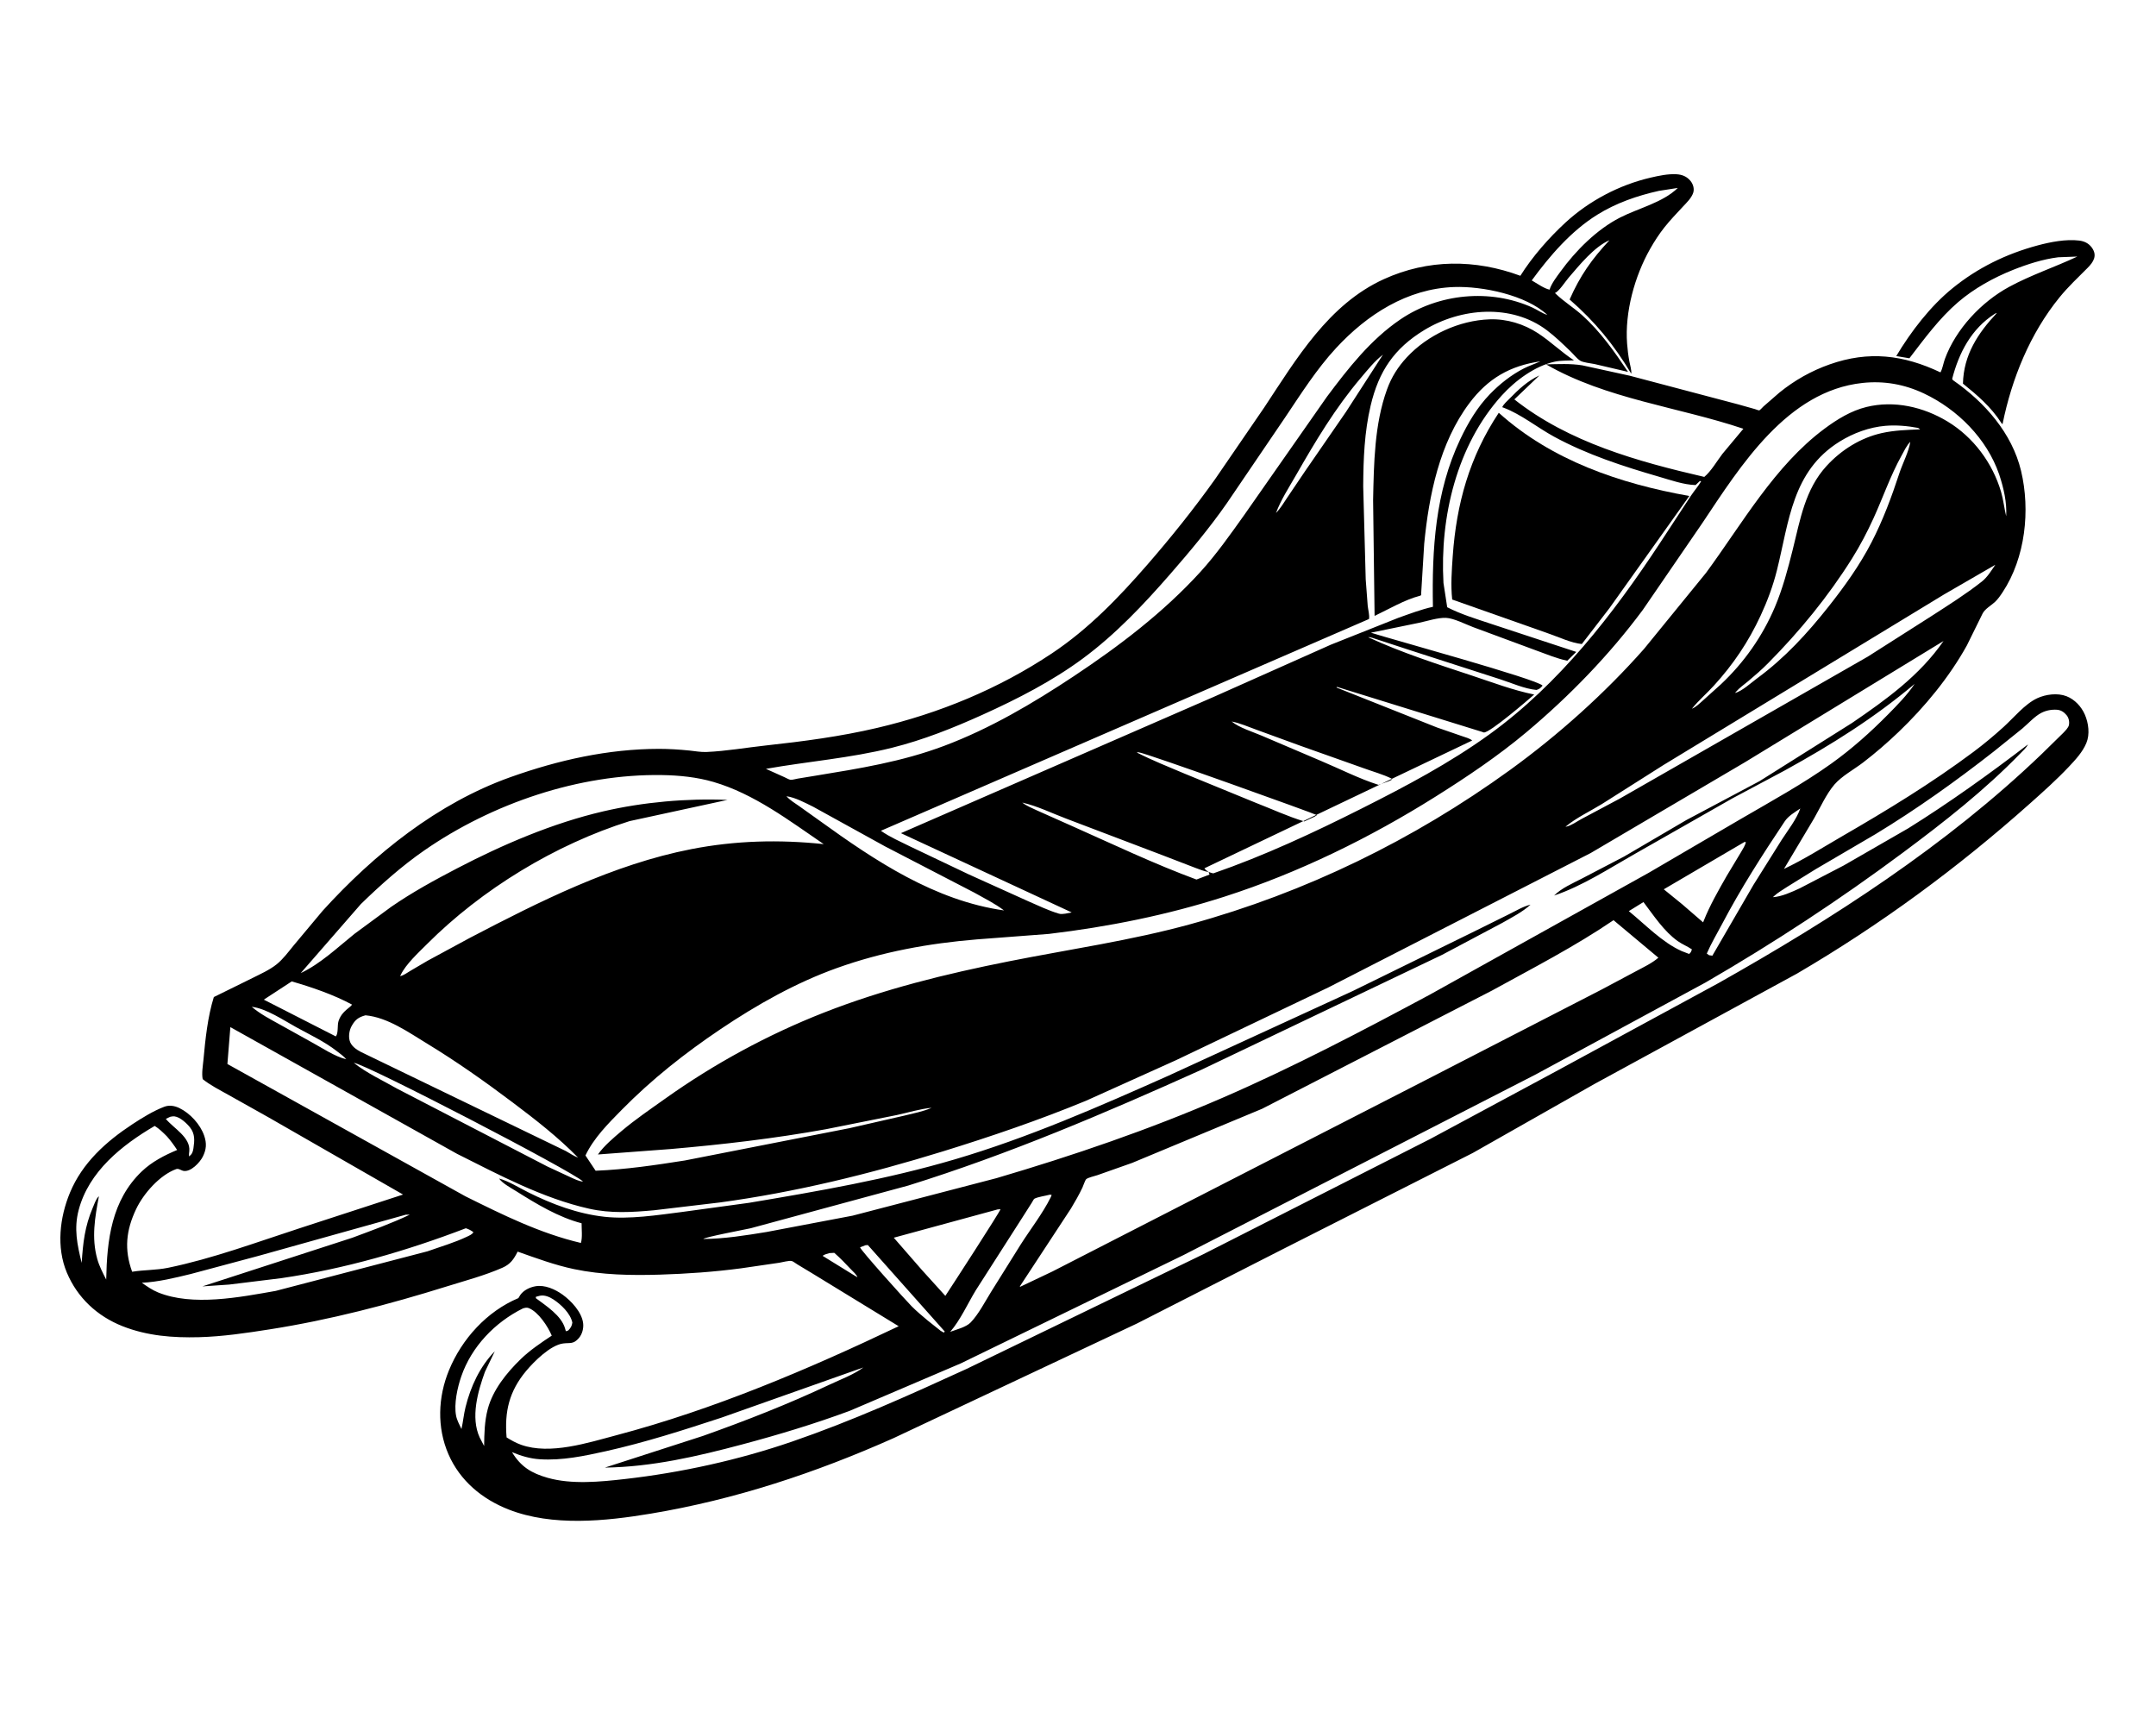 <svg version="1.1" xmlns="http://www.w3.org/2000/svg" style="display: block;" viewBox="0 0 2048 1638" width="1280" height="1024">
<path transform="translate(0,0)" fill="rgb(255,255,255)" d="M 0 0 L 0 1638 L 2048 1638 L 2048 0 L 0 0 z"/>
<path transform="translate(0,0)" fill="rgb(0,0,0)" d="M 1896.85 297.079 C 1895.49 297.51 1895.68 297.336 1894.72 297.948 C 1872.55 312.15 1860.72 335.036 1854.37 359.683 C 1855.06 360.817 1854.77 360.635 1855.67 361.263 C 1885.29 381.849 1911.24 411.199 1919.81 446.987 C 1928.77 484.462 1923.89 529.579 1902.36 562.204 C 1900.17 565.535 1897.74 569.075 1894.77 571.767 C 1891.17 575.03 1885.6 578.116 1883.32 582.453 L 1868.35 612.844 C 1851.63 642.974 1828.44 671.135 1803.6 694.919 C 1792.87 705.201 1781.53 715.009 1769.73 724.052 C 1761.24 730.558 1749.47 736.892 1742.57 744.913 C 1734.75 754.011 1729.18 766.732 1723.18 777.162 L 1694.6 825.109 C 1713.64 816.082 1731.54 804.678 1749.76 794.134 C 1792.76 769.251 1834.63 743.773 1874.5 714.027 C 1884.47 706.587 1894.03 698.605 1903.24 690.248 C 1912.86 681.525 1923.32 668.553 1935.08 663.026 C 1943.13 659.244 1954.51 657.746 1963 661.075 C 1970.82 664.142 1977.05 670.846 1980.39 678.458 C 1983.94 686.553 1985.31 697.226 1981.84 705.536 C 1978.23 714.203 1971.54 721.364 1965.18 728.108 C 1953.53 740.457 1940.69 751.903 1928.02 763.193 C 1859.5 824.241 1786.29 878.079 1707.08 924.462 L 1514.8 1029.23 L 1399.11 1094.83 L 1217.96 1186.55 L 1079.88 1256.93 L 848.665 1365.8 C 774.724 1398.73 698.09 1424.13 618.154 1437.45 C 575.07 1444.63 524.827 1449.79 483.295 1433.58 C 457.968 1423.69 436.892 1406.18 425.95 1380.95 C 414.912 1355.51 416.023 1326.78 426.459 1301.35 C 438.739 1271.42 462.548 1245.3 492.422 1232.74 L 494.286 1229.68 C 497.496 1225.17 503.278 1222.44 508.603 1221.49 C 517.518 1219.91 527.225 1224.31 534.306 1229.37 C 542.584 1235.29 552.602 1246.01 553.914 1256.49 C 554.527 1261.39 553.075 1267.04 549.772 1270.81 C 544.592 1276.71 541.687 1274.97 535 1275.81 C 522.91 1277.33 507.156 1293.09 499.778 1301.93 C 483.647 1321.26 479.15 1340.55 481.219 1365.05 C 485.656 1367.79 490.046 1370.29 494.976 1372.05 C 522.508 1381.86 558.542 1370.12 585.737 1362.92 C 677.974 1338.49 767.668 1300.45 853.652 1259.44 L 771.23 1209.04 L 757.36 1200.68 C 756.035 1199.88 753.502 1197.89 752.104 1197.51 C 749.735 1196.88 742.906 1198.73 740.254 1199.15 L 704.143 1204.42 C 678.491 1207.83 652.571 1209.66 626.711 1210.45 C 599.675 1211.27 571.871 1210.78 545.305 1205.21 C 527.03 1201.37 509.29 1194.8 491.72 1188.58 C 488.023 1195.83 484.879 1200.55 477.178 1203.92 C 460.388 1211.29 442.037 1216.14 424.538 1221.6 C 369.576 1238.75 313.427 1253.43 256.5 1262.37 C 234.219 1265.87 211.575 1269.26 189.009 1269.86 C 164.191 1270.52 139.758 1268.64 116.447 1259.43 C 92.373 1249.91 73.576 1232.48 63.5 1208.52 C 53.395 1184.49 56.668 1156.07 66.512 1132.47 C 78.292 1104.22 100.687 1084.12 125.683 1067.65 C 134.823 1061.63 145.741 1054.9 155.999 1051.01 C 160.748 1049.21 165.759 1050.03 170.28 1052.19 C 180.548 1057.11 190.286 1067.75 193.973 1078.5 C 196.454 1085.73 196.091 1091.58 192.572 1098.51 C 189.773 1104.03 181.269 1112.99 174.5 1111.95 C 172.105 1111.59 169.743 1109.34 167.342 1110.21 C 151.668 1115.9 136.233 1133.54 129.26 1148.28 C 119.668 1168.55 117.889 1186.62 125.521 1207.71 C 136.827 1205.84 148.138 1206.31 159.669 1203.94 C 201.991 1195.23 243.438 1179.78 284.469 1166.44 L 382.868 1134.38 L 255 1061.02 L 216.587 1039.49 C 208.476 1034.92 199.817 1030.61 192.542 1024.76 C 191.414 1019.31 192.749 1011.93 193.266 1006.33 C 195.069 986.782 197.267 965.547 203.124 946.794 L 239.942 928.669 C 247.563 924.849 256.1 921.039 262.765 915.715 C 268.868 910.84 274.089 903.714 279.034 897.689 L 306.572 864.767 C 355.468 810.957 415.711 762.55 484.961 737.9 C 530.359 721.74 577.565 711.122 625.949 711.068 C 635.58 711.057 645.304 711.704 654.885 712.658 C 660.282 713.196 665.607 714.266 671.058 714.035 C 689.784 713.241 708.745 709.886 727.396 707.856 C 762.937 703.987 798.222 699.355 833.074 691.187 C 892.182 677.334 948.724 654.037 999.311 620.307 C 1034.03 597.155 1062.64 567.432 1089.9 536.082 C 1112.6 509.966 1134.1 483.111 1154.2 454.939 L 1200.8 386.975 C 1231.42 340.707 1261.9 288.917 1314.5 264.964 C 1356.51 245.832 1401.24 245.873 1444.2 261.738 C 1455.54 243.645 1471.3 225.72 1486.96 211.277 C 1509.42 190.565 1538.23 175.397 1567.98 168.5 C 1575.86 166.675 1584.45 164.84 1592.58 165.308 C 1597.88 165.614 1602.29 167.407 1605.76 171.561 C 1608.29 174.601 1609.66 179.088 1608.38 182.946 C 1606.71 187.993 1602.05 192.386 1598.5 196.186 C 1592.55 202.559 1586.56 208.826 1581.12 215.651 C 1575.96 222.116 1571.52 229.037 1567.44 236.23 C 1552.77 262.124 1543.32 296.314 1545.59 326.222 C 1546.02 331.896 1546.71 337.476 1547.75 343.07 C 1548.42 346.645 1549.9 351.169 1549.57 354.756 C 1533 327.131 1515.34 305.482 1490.99 284.269 C 1500.99 261.576 1512.11 245.903 1528.84 227.977 L 1529.9 227.029 L 1528.84 227.977 C 1514.48 234.049 1500.04 251.918 1490 263.612 C 1487.07 267.023 1480.82 276.738 1477.05 278.066 L 1475 277 L 1473.05 275.944 L 1471.92 274.922 C 1473.95 268.756 1478.47 263.054 1482.25 257.852 C 1496.69 237.956 1516.73 217.778 1538.83 206.476 C 1556.55 197.411 1579.41 192.275 1593.76 178.298 L 1575.73 181.092 C 1555.21 185.682 1535.13 192.598 1517.19 203.79 C 1492.28 219.329 1472.19 242.715 1455.01 266.147 C 1459.96 268.911 1466.47 273.713 1471.92 274.922 L 1473.05 275.944 L 1475 277 L 1477.05 278.066 L 1478.01 279.012 C 1485.47 286.211 1494.99 292.088 1502.83 299.118 C 1520.14 314.627 1533.6 333.826 1546.49 353.013 L 1514.61 345.555 C 1511.03 344.796 1503.79 344.17 1500.91 342.309 C 1497.87 340.334 1494.55 336.11 1491.87 333.526 C 1484.7 326.619 1477.38 319.526 1469.43 313.509 C 1435.79 288.034 1387.64 292.174 1352.96 313.269 C 1324.22 330.753 1309.67 352.523 1301.99 385.012 C 1296.02 410.257 1295.08 435.822 1294.92 461.642 L 1297.3 550.062 L 1299.21 575.304 C 1299.61 579.024 1301.08 584.186 1300.43 587.734 L 836.766 788.868 C 845.445 794.951 855.261 799.161 864.722 803.866 L 920.298 830.314 L 976.187 855.556 C 985.821 859.727 995.883 864.652 1005.96 867.607 C 1009.27 868.576 1014.64 866.995 1018.02 866.413 L 855.816 791.142 L 1153.45 661.464 L 1264.34 612.054 L 1328.27 586.617 C 1339.06 582.826 1349.95 578.585 1361.15 576.15 C 1360.14 521.511 1363.3 467.184 1387.13 416.958 C 1394.47 401.475 1403.28 386.553 1415.26 374.172 C 1424.61 364.507 1435.44 355.937 1447.44 349.776 C 1452.48 347.188 1458.02 345.415 1463.19 343.011 C 1434.37 347.182 1413.43 359.275 1395.85 382.62 C 1367.41 420.393 1357.35 470.208 1352.86 516.273 L 1350.03 562.601 C 1349.92 564.269 1350.5 565.229 1348.8 565.669 C 1334.32 569.424 1319.29 578.337 1305.73 584.789 L 1304.32 474.79 C 1305.05 440.102 1305.56 402.737 1317.5 369.757 C 1321.74 358.038 1327.89 348.279 1336.36 339.166 C 1356.13 317.915 1385.97 304.109 1415.01 303.099 C 1431.28 302.533 1447.51 307.464 1461.08 316.378 C 1472.97 324.186 1483.16 334.215 1495.15 342.066 C 1489.33 342.357 1482.5 342.086 1476.86 343.314 C 1457.96 347.433 1439.33 361.312 1426.54 375.427 C 1383.7 422.714 1367.68 490.931 1371.16 553.461 L 1374.71 576.548 C 1387.78 583.28 1402.38 587.653 1416.3 592.304 L 1497.32 618.991 L 1488.79 627.358 C 1478.8 625.339 1468.51 620.914 1458.89 617.485 L 1399.28 595.426 C 1392.2 592.759 1380.9 586.925 1373.49 586.64 C 1365.75 586.342 1355.48 589.757 1347.71 591.385 L 1302.23 600.736 C 1321.2 606.818 1460.25 644.91 1465.32 651 C 1463.41 653.271 1462.37 654.274 1459.5 655.116 C 1448.04 654.042 1435.58 648.341 1424.61 644.833 L 1339.41 617.359 L 1308 607.08 C 1305.94 606.475 1301.65 604.662 1299.66 605.042 C 1331.28 619.68 1365.22 630.547 1398.25 641.49 C 1417.63 647.911 1437.34 655.42 1457.36 659.469 C 1451.32 664.719 1415.77 695.431 1409.62 695.509 C 1409.27 695.514 1408.33 695.092 1408.05 694.986 L 1270 652.214 L 1269.5 652.789 L 1365.06 690.771 L 1389 699.045 C 1391.7 700.001 1396.39 701.179 1398.43 703.128 L 1144.08 824.5 C 1145.27 826.231 1146.37 826.858 1148.08 827.981 C 1144 827.529 1139.32 825.421 1135.39 824.064 L 1103.85 811.926 L 1013.02 777.416 C 999.581 772.378 985.015 765.18 971.055 762.103 L 969.005 761.15 L 971.055 762.103 C 975.049 765.232 980.443 767.341 985.023 769.538 L 1018.54 784.468 C 1057.37 801.753 1096.67 820.47 1136.53 835.18 L 1148.94 830.475 L 1148.08 827.981 C 1149.53 828.567 1150.98 828.944 1152.5 829.325 C 1200.21 812.854 1247.96 790.631 1292.99 767.957 C 1334.9 746.862 1376.91 724.724 1415 697.161 C 1481.24 649.219 1532.18 583.311 1576.73 515.707 L 1606.33 470.5 C 1609.44 465.91 1613.04 461.776 1615.9 457 L 1614.75 456.626 L 1610.65 460.504 C 1599.28 460.22 1586.94 455.781 1576.01 452.618 C 1541.99 442.772 1507.52 431.58 1476.3 414.602 C 1460.55 406.04 1444.9 393.267 1428.32 387.041 L 1426.99 386.556 C 1428.27 383.625 1431.65 380.755 1433.88 378.472 C 1442.54 369.604 1450.95 361.674 1462.3 356.358 L 1438.49 379.157 C 1490.25 420.028 1555.65 438.143 1618.91 452.767 C 1625.33 447.501 1631.01 437.599 1636.14 430.884 L 1656.05 407.031 C 1594.3 386.273 1525.67 378.792 1468.61 345.865 C 1479.88 345.675 1492.01 344.958 1503.15 346.824 L 1547.99 356.622 L 1651.02 383.849 L 1666.99 388.343 C 1667.86 388.599 1670.53 389.696 1671.16 389.571 C 1671.79 389.445 1674.39 386.535 1675.14 385.843 L 1690.26 372.686 C 1704.6 361.038 1720.5 352.079 1737.92 345.923 C 1775.1 332.777 1808.05 336.804 1843.27 353.487 C 1845.3 349.782 1845.99 344.795 1847.46 340.765 C 1857.82 312.429 1882.05 286.626 1908.42 272.303 C 1929.28 260.975 1951.86 253.54 1973.3 243.459 L 1955.11 244.161 C 1940.54 245.984 1925.85 250.703 1912.27 256.118 C 1893.77 263.493 1875.28 273.718 1860.09 286.726 C 1842.25 302.012 1827.98 321.535 1813.75 340.084 L 1801.27 337.99 C 1815.31 314.612 1833.51 290.768 1854.77 273.523 C 1878.82 254.01 1905.83 240.898 1935.63 232.881 C 1947.68 229.64 1962.5 226.753 1975 228.283 C 1979.93 228.886 1984.07 230.877 1987.04 234.962 C 1992.55 242.552 1988.59 248.653 1982.98 254.28 C 1973.88 263.406 1964.5 272.213 1956.35 282.227 C 1928.33 316.644 1910.96 359.441 1902.23 402.617 C 1901.3 401.886 1901.51 402.187 1900.96 401.323 C 1891.25 386.309 1878.43 375.262 1864.62 364.16 C 1865.24 336.897 1878.75 316.374 1896.85 297.079 L 1898 296.02 L 1898.99 295.193 L 1898 296.02 L 1896.85 297.079 z M 1469.84 298.902 L 1471.05 299.939 L 1471.99 300.771 L 1471.05 299.939 L 1469.84 298.902 C 1449.65 280.032 1408.34 271.468 1381.26 272.413 C 1336.69 273.968 1298.53 298.604 1269.1 330.445 C 1250.56 350.5 1235.84 373.845 1220.65 396.435 L 1165.34 477.828 C 1148.97 501.29 1130.4 523.506 1111.61 545.051 C 1086.26 574.118 1059.79 602.171 1028.66 625.209 C 999.705 646.64 966.389 663.714 933.651 678.519 C 905.672 691.172 877 702.629 847.14 710.071 C 807.711 719.899 767.378 722.988 727.557 730.057 L 745.122 737.952 C 746.576 738.587 749.409 740.253 750.89 740.444 C 752.518 740.655 756.055 739.6 757.785 739.318 L 774.233 736.626 C 816.446 729.7 856.6 723.341 896.861 708.216 C 940.338 691.883 981.197 667.823 1019.79 642.208 C 1063.07 613.484 1105.25 581.433 1140.35 542.895 C 1155.47 526.294 1168.91 507.166 1181.96 488.86 L 1260.39 376.724 C 1280.68 349.581 1301.92 322.402 1330.25 303.165 C 1366.68 278.438 1415.66 273.81 1455.66 291.906 C 1460.28 293.997 1465.07 297.493 1469.84 298.902 z M 1211 489 L 1212.09 486.987 C 1216.29 482.819 1219.47 477.297 1222.78 472.391 L 1239.29 447.924 L 1278.64 390.891 L 1313.66 336.65 C 1305.6 342.857 1299.09 351.164 1292.54 358.878 C 1268.44 387.25 1249.57 418.854 1231.11 451.084 C 1224.55 462.533 1216.68 474.608 1212.09 486.987 L 1211 489 L 1210.24 489.995 L 1211 489 z M 1647 658.995 L 1648.08 658.007 C 1654.75 656.37 1663.44 648.241 1669.11 644.074 C 1695.41 624.737 1716.81 601.371 1737.01 575.881 C 1752.12 556.809 1766.57 536.63 1777.75 514.959 C 1788.73 493.688 1796.83 471.806 1804.28 449.121 C 1807.36 439.759 1813.18 428.851 1814.62 419.424 C 1811.22 422.691 1808.48 428.608 1806.2 432.712 C 1795.67 451.754 1788.69 472.253 1779.68 491.995 C 1773.67 505.164 1766.95 518.006 1759.26 530.271 C 1736.65 566.325 1709.41 599.546 1679.5 629.724 C 1673.52 635.757 1667.23 641.241 1660.72 646.695 C 1656.92 649.878 1652.34 653.013 1649.12 656.769 L 1648.08 658.007 L 1647 658.995 L 1645.08 660.061 L 1644 661 L 1643.01 661.805 L 1644 661 L 1645.08 660.061 L 1647 658.995 z M 1606.1 673.964 L 1607.16 672.927 C 1610.92 671.462 1614.4 667.959 1617.4 665.326 L 1634.83 649.622 C 1656.78 628.972 1674.17 604.216 1685.96 576.427 C 1693.41 558.855 1698.34 540.181 1702.96 521.699 C 1710.04 493.407 1714.58 464.618 1735.18 442.231 C 1749.12 427.094 1767.35 415.638 1787.55 411.131 C 1799.53 408.459 1811.78 408.102 1823.99 407.603 L 1822 406.226 C 1811.91 404.326 1801.25 403.371 1791 404.238 C 1775.72 405.53 1760.53 411.103 1747.57 419.149 C 1702.24 447.277 1699.53 495.077 1687.88 541.586 C 1684.18 556.36 1678.84 570.699 1672.43 584.501 C 1660.8 609.53 1646.46 630.857 1627.86 651.197 C 1621.33 658.338 1613.9 664.753 1607.74 672.21 L 1607.16 672.927 L 1606.1 673.964 z M 1170 685.08 C 1177.03 690.949 1189.97 694.878 1198.39 698.484 L 1254.87 722.544 C 1272.82 730.101 1290.94 739.364 1309.46 745.266 L 1319 741.871 L 1321.92 740.5 L 1321.84 739.274 C 1313.61 735.238 1304.34 732.715 1295.72 729.577 L 1235.42 708.186 L 1193.37 692.848 C 1185.83 690.132 1177.86 686.609 1170 685.08 L 1168.01 684.143 L 1170 685.08 z M 747.051 756.064 C 750.467 759.874 755.017 762.577 759.195 765.494 L 778.813 779.49 C 831.366 817.443 888.098 855.266 953.726 864.521 C 945.091 857.955 934.995 852.97 925.557 847.653 L 840.828 803.752 L 772.626 766.142 C 765.038 762.402 755.42 757.184 747.051 756.064 L 746.005 755.254 L 747.051 756.064 z M 1485.04 786.048 L 1487.09 785 L 1487.94 784.916 C 1492.36 784.05 1498.37 779.729 1502.53 777.529 L 1538.58 758.344 L 1774.18 623.488 L 1834.44 585.128 C 1850.79 574.548 1867.22 564.258 1882.54 552.19 C 1887.84 548.022 1891.59 541.744 1895.37 536.23 L 1846.64 564.418 L 1580.14 726.42 L 1521.68 763.465 C 1510.67 770.228 1496.91 776.711 1487.09 785 L 1485.04 786.048 L 1484.01 786.829 L 1485.04 786.048 z M 1683.01 852.76 L 1684.1 851.932 C 1692.48 851.459 1702.21 846.931 1709.74 843.449 L 1751.32 821.845 L 1812.71 786.504 C 1851.84 762.096 1889.76 734.88 1926.37 706.87 C 1924.96 709.97 1921.59 712.893 1919.22 715.341 C 1885.2 750.398 1846.89 780.388 1807.79 809.496 C 1747.78 854.164 1684.82 895.522 1620.05 932.998 L 1458.55 1020.44 L 1124 1191.97 L 912.691 1294.73 L 806.948 1339.89 C 773.465 1352.26 739.501 1362.52 705.031 1371.71 C 662.061 1383.16 619.26 1393.07 574.585 1393.73 L 667.931 1363.57 C 708.632 1349.1 748.994 1333.34 788.084 1314.89 C 798.265 1310.08 811.097 1305.39 820.07 1298.61 L 685.247 1346.3 C 649.01 1358.19 612.702 1369.85 575.449 1378.16 C 554.985 1382.72 533.957 1387.14 512.865 1385.8 C 503.494 1385.21 494.963 1382.63 486.343 1379.04 C 494.696 1392.88 504.813 1399.05 520.283 1403.44 C 543.049 1409.91 570.248 1407.23 593.504 1404.59 C 646.967 1398.53 701.73 1386.47 752.63 1368.94 C 809.347 1349.42 863.554 1325.01 918 1300.06 L 1142.92 1191.12 L 1358.34 1081.72 L 1477.87 1017.44 L 1631.96 933.78 C 1741.07 872.323 1848.75 802.938 1939.39 716.012 L 1959.85 695.961 C 1961.65 694.043 1964.79 691.069 1965.3 688.401 C 1965.91 685.16 1965.13 681.524 1963 679 C 1960.53 676.074 1957.67 674.165 1953.81 673.912 C 1948.75 673.581 1943.67 674.549 1939.13 676.847 C 1932.91 679.996 1926.67 686.967 1921.24 691.569 L 1893.99 713.5 C 1858.11 741.622 1820.58 768.388 1781.59 792.047 L 1724.68 825.371 L 1697.91 841.974 C 1693.75 844.747 1688.85 847.485 1685.2 850.882 L 1684.1 851.932 L 1683.01 852.76 z M 1453.88 859.03 C 1446.41 865.91 1436 871.245 1427.16 876.271 L 1369.86 906.701 L 1140.98 1015.97 C 1049.98 1056.96 958.233 1096.1 862.856 1125.8 L 713.114 1166.38 C 707.774 1167.63 669.942 1174.67 668.005 1176.58 C 687.888 1176.47 708.62 1173.14 728.229 1169.93 L 809.838 1154.45 L 946.623 1118.79 C 1019.76 1097.24 1091.55 1072.74 1161.56 1042.37 C 1228.77 1013.21 1293.63 979.138 1358.16 944.545 L 1566.16 828.757 L 1653.93 777.461 C 1682.63 760.731 1712.8 744.241 1739.79 724.907 C 1759.2 710.998 1776.74 695.33 1793.5 678.348 C 1802.31 669.415 1811.74 659.832 1818.72 649.371 C 1780.34 681.712 1739.4 707.329 1695.51 731.487 L 1645.59 758.098 L 1553 810.803 C 1528.33 824.775 1503.25 841.291 1476.25 850.395 C 1483.34 843.312 1493.57 838.947 1502.43 834.374 L 1542.74 813.336 L 1601.78 778.747 L 1671.41 741.729 L 1759.26 686.463 C 1791.61 664.361 1823.69 641.273 1846.15 608.642 L 1657.78 723.628 L 1511 810.017 L 1261.9 937.624 L 1117.13 1006.75 L 1031.68 1045.26 C 987.065 1063.67 941.174 1079.33 895.072 1093.56 C 826.129 1114.83 755.457 1132.21 683.874 1141.89 L 621.349 1149.3 C 600.302 1151.21 580.292 1152.48 559.47 1147.79 C 515.527 1137.89 474.076 1115.73 434.098 1095.68 L 218.83 975.356 L 216.014 1010.39 L 442.017 1136.01 C 477.748 1153.74 512.808 1171.16 551.818 1180.36 C 553.383 1175.07 552.426 1167.28 552.46 1161.66 C 530.43 1155.92 509.551 1143.29 490.419 1131.24 C 485.376 1128.06 477.431 1123.95 474.046 1119.13 C 483.171 1121.64 493.063 1127.9 501.633 1132.18 C 524.426 1143.58 548.761 1152.68 574.227 1155.49 C 597.917 1158.1 624.609 1153.88 648.144 1150.89 L 711.45 1142.24 C 777.433 1131.18 842.687 1119.91 907 1100.96 C 976.552 1080.46 1043.52 1051.09 1109.64 1021.62 L 1284.98 941.071 L 1398.62 885.351 L 1433.6 868.039 C 1440 864.889 1446.94 860.672 1453.88 859.03 z M 379.101 927.91 L 380.097 926.946 C 383.5 926.217 386.806 923.708 389.791 921.923 L 406.241 912.264 L 446.407 890.54 C 512.814 855.866 582.485 820.782 656.62 806.311 C 698.51 798.134 740.059 797.071 782.446 801.548 C 749.713 779.227 716.261 753.722 677.776 742.504 C 661.962 737.894 645.171 736.206 628.749 735.95 C 550.125 734.723 467.516 762.881 403.195 807.423 C 381.583 822.389 361.658 840.167 342.827 858.442 L 285.663 924.045 C 304.502 915.167 320.64 899.691 336.742 886.755 L 371.562 861.124 C 391.518 847.34 412.598 835.812 434.086 824.612 C 477.625 801.92 525.258 781.52 573.195 770.392 C 610.849 761.65 652.408 757.917 690.999 759.553 L 598.001 779.708 C 527.508 801.823 457.604 844.423 405.393 896.708 C 397.366 904.747 385.709 915.4 380.721 925.607 L 380.097 926.946 L 379.101 927.91 z M 239.145 956.083 C 247.076 962.859 256.703 967.845 265.787 972.88 L 296.014 989.691 C 305.807 995.006 318.108 1003.35 328.934 1005.9 L 330.995 1007 L 328.934 1005.9 C 326.626 1003.03 322.816 1000.42 319.877 998.121 C 308.336 989.092 294.194 982.491 281.347 975.424 C 269.386 968.845 252.745 957.556 239.145 956.083 L 238.005 955.196 L 239.145 956.083 z M 1899.3 451.26 L 1898.94 450.185 C 1887.35 416.504 1859.45 388.556 1827.58 373.529 C 1808.94 364.74 1789.57 361.322 1769.11 363.531 C 1697.59 371.248 1653.4 442.248 1617.18 496.443 L 1560.52 579.075 C 1528.69 621.977 1490.79 660.994 1449.9 695.297 C 1423.07 717.804 1393.32 737.786 1363.69 756.396 C 1301.2 795.65 1233.48 828.829 1163.14 851.437 C 1108.86 868.883 1052.95 880.091 996.381 886.821 L 927.934 892.035 C 882.244 895.799 838.164 903.767 794.911 919.265 C 755.792 933.282 718.765 954.206 684.374 977.343 C 650.597 1000.07 619.161 1024.9 590.58 1053.92 C 577.791 1066.91 564.028 1080.62 556.128 1097.26 L 565.79 1111.76 C 594.255 1110.63 622.39 1106.46 650.5 1102.03 L 806.908 1071.33 L 859.411 1059.33 C 867.897 1057.18 876.919 1055.54 884.945 1052 L 887.995 1051.01 L 884.945 1052 C 873.992 1052.95 862.568 1056.58 851.768 1058.88 L 784.615 1072.32 C 735.652 1081.17 686.444 1086.87 636.905 1091.16 L 567.979 1096.32 C 573.691 1088.15 582.744 1080.54 590.367 1074.1 C 603.413 1063.08 617.652 1053.42 631.552 1043.52 C 678.291 1010.22 729.196 982.544 782.614 961.571 C 839.515 939.231 898.848 924.678 958.695 912.801 C 1016.12 901.403 1074.29 893.129 1130.82 877.576 C 1240.22 847.477 1342.71 797.534 1434.49 731.053 C 1480.05 698.051 1524.45 658.335 1561.72 616.092 L 1620.62 543.834 C 1655.05 496.998 1685.79 442.169 1733.07 407.009 C 1745.07 398.09 1758.29 389.944 1772.94 386.35 C 1799.36 379.871 1827.09 386.289 1850.02 400.166 C 1874.52 414.998 1892.73 439.502 1900.82 466.93 C 1903.08 474.588 1903.79 482.417 1905.69 490.126 C 1906.44 476.984 1903.37 463.678 1899.3 451.26 z M 553.852 1122.02 L 554.995 1122.82 L 553.852 1122.02 C 543.471 1112.05 347.367 1010.33 336.097 1009.27 C 347.987 1018.85 363.858 1026.16 377.203 1033.8 L 520.005 1107.76 L 542.282 1118.11 C 545.625 1119.58 550.145 1121.92 553.852 1122.02 z M 93.941 1136.06 C 90.189 1156.16 86.761 1175.25 92.378 1195.5 C 94.292 1202.4 97.643 1208.78 100.883 1215.13 C 101.627 1177.52 105.863 1139.92 134.76 1112.32 C 144.22 1103.29 156.277 1097.03 168.263 1092.05 C 165.214 1087.37 162.098 1083.1 158.381 1078.93 C 154.743 1075.35 151.315 1071.91 146.963 1069.2 C 115.787 1087.45 84.357 1112.45 74.713 1149.09 C 70.074 1166.71 73.335 1182.11 77.592 1199.29 C 78.839 1180.24 80.514 1164.78 88.102 1146.91 C 89.401 1143.85 91.083 1138.9 93.398 1136.51 L 93.941 1136.06 z M 1847.62 356.5 L 1849.49 356.5 L 1847.62 356.5 z M 1849.51 357.5 L 1851.49 357.5 L 1849.51 357.5 z M 1165.51 683.5 L 1167.49 683.5 L 1165.51 683.5 z M 1077.51 713.5 L 1079.49 713.5 L 1077.51 713.5 z M 1079.8 714.5 C 1094.45 721.978 1109.84 728.086 1124.98 734.492 L 1192.78 762.261 C 1208.14 768.201 1223.17 775.248 1238.95 779.989 L 1248.73 775.492 L 1250.94 774 C 1249.98 773.011 1090.02 715.507 1081.85 714.378 C 1080.91 714.249 1080.63 714.352 1079.8 714.5 z M 1710.13 767.697 C 1704.84 771.296 1698.81 774.698 1695.23 780.073 C 1673.87 812.088 1653.59 843.612 1635.66 877.734 C 1630.85 886.892 1625.35 895.99 1621.29 905.5 L 1623.5 907.075 L 1626.59 907.5 L 1665.55 840.369 L 1692.34 797.641 C 1698.26 788.466 1706.53 778.006 1710.13 767.697 z M 1481.51 787.5 L 1483.49 787.5 L 1481.51 787.5 z M 1657.1 799.5 L 1580.44 844.452 L 1597.97 858.709 L 1617.8 875.845 L 1618.31 874.544 C 1624.04 860.008 1632.4 845.434 1640.16 831.842 L 1653.82 809.132 C 1655.49 806.178 1657.75 802.938 1658.41 799.614 L 1657.1 799.5 z M 1561.14 856.572 L 1547.21 865.187 C 1562.91 877.95 1578.79 894.763 1597.35 903.101 L 1604.5 905.857 C 1606.24 904.583 1606.48 903.457 1607.16 901.5 C 1602.84 898.587 1597.93 896.683 1593.72 893.681 C 1580.44 884.217 1570.91 869.396 1561.14 856.572 z M 1532.7 873.784 C 1496.2 898.627 1455.91 919.381 1417.21 940.655 L 1198.88 1052.92 L 1075.48 1104.3 L 1042.39 1115.98 C 1039.86 1116.84 1033.65 1118.2 1031.81 1119.76 C 1030.79 1120.63 1028.91 1126.29 1028.22 1127.74 C 1025.01 1134.54 1021.18 1141.21 1017.31 1147.64 L 968.85 1221.47 L 968.972 1222.04 L 999.707 1207.44 L 1352.21 1026.73 L 1521.38 939.677 L 1554.49 922.031 C 1561.53 918.275 1569.22 914.653 1575.31 909.427 L 1532.7 873.784 z M 277.112 931.946 L 250.596 949.267 L 313.559 981.404 L 319 984.185 C 321.606 981.036 320.238 973.705 321.594 969.575 C 323.74 963.039 327.794 959.833 332.845 955.716 C 333.74 954.987 333.49 955.139 334.377 953.951 C 316.973 944.568 296.135 937.409 277.112 931.946 z M 347.176 964.13 C 340.561 965.925 337.446 968.24 334.098 974.174 C 331.898 978.072 330.968 983.448 332.054 987.888 C 333.348 993.174 338.283 996.553 342.791 998.914 L 537.479 1093.04 C 541.264 1095.25 545.024 1097.73 549.128 1099.3 C 529.995 1079.76 508.992 1063.49 487.209 1047.06 C 460.909 1027.24 434.056 1008.27 405.902 991.139 C 388.273 980.414 368.109 966.028 347.176 964.13 z M 331.51 1007.5 L 333.49 1007.5 L 331.51 1007.5 z M 333.51 1008.5 L 335.49 1008.5 L 333.51 1008.5 z M 888.51 1050.5 L 890.49 1050.5 L 888.51 1050.5 z M 161.73 1060.5 L 157.517 1062.5 C 164.819 1071.45 181.215 1080.02 179.797 1093.29 C 179.619 1094.96 179.396 1096.46 179.5 1098.14 C 182.458 1096.1 183.207 1094.03 183.737 1090.5 C 184.855 1083.06 185.293 1076.78 180.585 1070.73 C 177.495 1066.77 170.991 1060.73 165.763 1060.13 C 164.364 1059.98 163.095 1060.23 161.73 1060.5 z M 997.19 1134.5 C 993.396 1135.6 985.612 1136.57 982.459 1138.42 C 981.985 1138.69 980.628 1141.31 980.285 1141.85 L 971.915 1155.01 L 926.922 1225.29 C 919.161 1238.04 912.318 1253.57 902.583 1264.77 C 908.343 1262.63 917.706 1260.33 921.978 1255.92 C 929.488 1248.17 935.588 1236.29 941.26 1227.12 L 969.376 1182.13 C 978.676 1167.46 990.407 1152.46 998.084 1137 C 998.598 1135.96 998.655 1135.67 998.952 1134.69 L 997.19 1134.5 z M 947.665 1148.5 L 849.014 1175.37 L 875.688 1205.99 L 897.987 1230.61 C 902.671 1223.62 950.546 1149.78 950.369 1148.31 L 947.665 1148.5 z M 385.51 1153.5 L 245.37 1192.67 L 181.284 1209.82 C 166.168 1213.5 150.306 1217.43 134.723 1218.16 C 139.617 1221.58 144.48 1225.02 150.038 1227.29 C 182.921 1240.74 227.762 1231.9 261.899 1225.89 L 406.123 1188.28 C 418.506 1183.87 431.915 1180.02 443.751 1174.32 C 445.818 1173.32 448.573 1172.22 449.709 1170.15 C 447.36 1168.32 445.327 1167.33 442.5 1166.39 C 386.227 1187.92 326.875 1205.13 267.147 1213.8 L 217.758 1219.87 L 192.24 1221.61 L 334.642 1175.42 C 352.844 1168.61 371.688 1161.88 389.219 1153.5 L 385.51 1153.5 z M 822.171 1182.5 L 816.99 1184.5 C 817.212 1186.94 860.541 1235.07 866.012 1240.53 C 870.788 1245.3 876.041 1249.7 881.227 1254.02 L 893.5 1263.78 L 896.5 1265.49 L 897.463 1264.5 L 824.391 1182.35 L 822.171 1182.5 z M 787.871 1189.99 C 786.21 1190.55 782.445 1191.35 781.5 1192.66 L 811.5 1211.17 L 814.5 1212.91 C 813.542 1210.21 810.422 1207.65 808.474 1205.57 C 803.319 1200.07 798.16 1194.72 792.5 1189.74 L 787.871 1189.99 z M 512.833 1230.5 L 509.037 1231.5 L 509.031 1232.82 C 518.701 1240.07 533.272 1249.32 536.733 1261.5 L 537.538 1264.24 L 539.767 1263.5 C 542.111 1260.98 543.175 1259.44 543.674 1256 C 541.877 1247.24 532.869 1238.69 525.628 1233.97 C 521.951 1231.58 517.298 1229.57 512.833 1230.5 z M 496.786 1242.5 C 470.139 1255.69 447.873 1278.87 438.143 1307.17 C 434.473 1317.84 431.131 1333.12 433.207 1344.29 C 434.013 1348.63 436.459 1353.1 438.348 1357.08 C 439.911 1350.21 440.504 1343.17 442.209 1336.31 C 447.062 1316.78 455.801 1297.78 470.012 1283.24 L 460.653 1302.75 C 453.927 1321.34 446.83 1345.99 455.675 1365.17 L 459.878 1373.23 C 460.02 1361.32 460.253 1349.65 463.342 1338.06 C 468.195 1319.84 481.201 1303.78 494.515 1290.81 C 503.303 1282.25 513.906 1275.17 524.118 1268.39 C 520.469 1259.7 511.468 1245.9 502.298 1242.23 C 500.378 1241.47 498.667 1241.98 496.786 1242.5 z M 819.51 1298.5 L 821.49 1298.5 L 819.51 1298.5 z"/>
<path transform="translate(0,0)" fill="rgb(0,0,0)" d="M 1528.77 577.502 L 1502.59 611.501 C 1492.64 610.56 1480.28 604.712 1470.73 601.437 L 1379.45 569.238 C 1377.98 555.7 1379.01 541.548 1379.96 528 C 1383.48 478.143 1395.91 433.704 1423.7 391.862 C 1474.14 437.259 1538.99 459.182 1604.69 470.899 L 1528.77 577.502 z"/>
<path transform="translate(0,0)" fill="rgb(0,0,0)" d="M 1457.4 857.5 L 1455.51 857.5 L 1457.4 857.5 z"/>
<path transform="translate(0,0)" fill="rgb(0,0,0)" d="M 1453.88 859.03 L 1454.99 858.179 L 1453.88 859.03 z"/>
<path transform="translate(0,0)" fill="rgb(0,0,0)" d="M 472.212 1118.1 L 474.046 1119.13 L 472.212 1118.1 z"/>
<path transform="translate(0,0)" fill="rgb(0,0,0)" d="M 93.941 1136.06 L 94.923 1134.16 L 93.941 1136.06 z"/>
</svg>